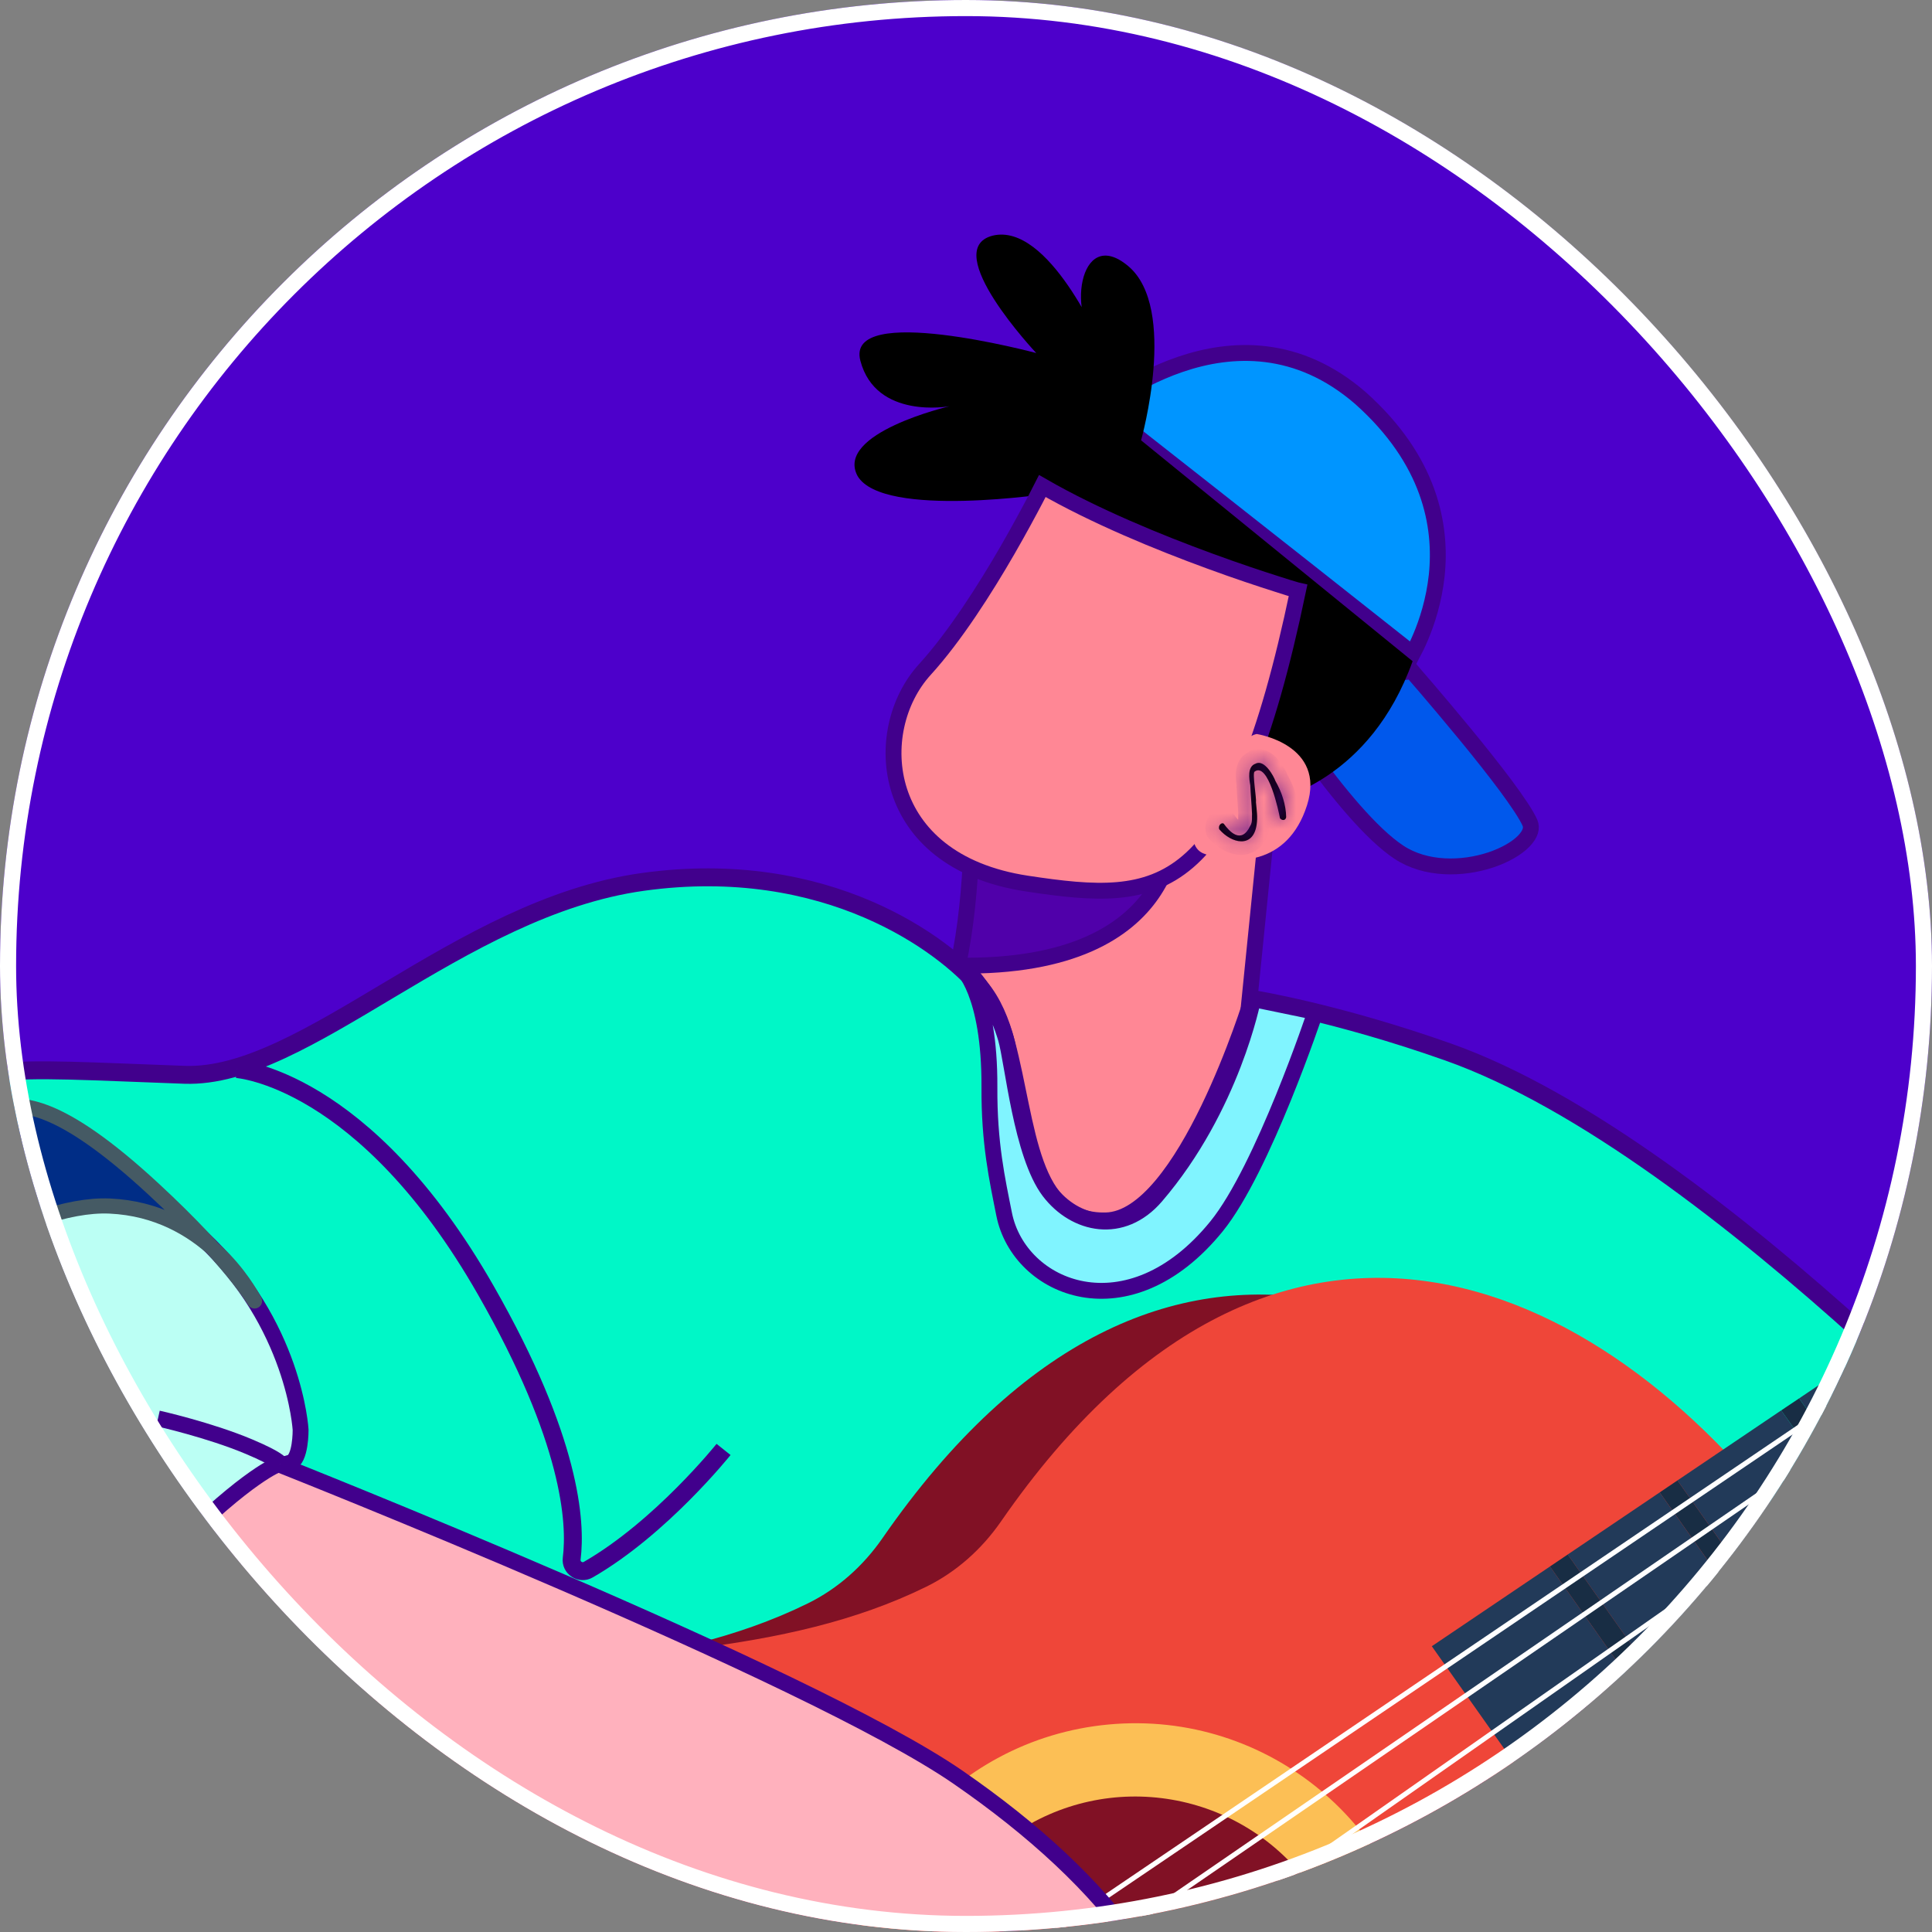 <svg width="120" height="120" viewBox="0 0 120 120" fill="none" xmlns="http://www.w3.org/2000/svg">
<rect x="0" y="0" width="120" height="120" fill="#808080" stroke="none"/>
<g clip-path="url(#clip0_142_13480)">
<rect width="120" height="120" rx="60" fill="#4D00CB"/>
<path d="M115.262 85.738C115.262 85.738 109.645 86.266 102.652 95.211C95.659 104.155 91.343 109.501 91.343 109.501C91.343 109.501 111.386 135.982 129.132 138.36C135.983 139.282 155.484 110.26 157.707 106.405C157.741 106.344 157.659 106.283 157.612 106.33C156.663 107.211 152.577 108.051 148.647 103.979C143.68 98.829 142.149 97.332 142.149 97.332L133.93 105.036C133.93 105.036 131.382 102.265 123.44 93.666C118.528 88.353 115.262 85.738 115.262 85.738Z" fill="#BBFFF4" stroke="#41008C" stroke-width="0.986"/>
<path d="M78.605 42.812L87.699 41.687C87.739 41.734 87.787 41.782 87.834 41.85C88.017 42.06 88.281 42.364 88.6 42.737C89.237 43.483 90.091 44.492 90.978 45.57C91.866 46.647 92.774 47.792 93.519 48.788C94.271 49.805 94.827 50.638 95.03 51.112C95.159 51.417 95.078 51.797 94.637 52.251C94.204 52.691 93.485 53.111 92.598 53.409C90.822 53.999 88.552 54.033 86.892 52.935C86.038 52.373 85.07 51.431 84.087 50.313C83.111 49.202 82.135 47.934 81.275 46.742C80.414 45.549 79.662 44.425 79.127 43.605C78.91 43.293 78.734 43.029 78.605 42.812Z" fill="#0058EC" stroke="#41008C" stroke-width="0.986"/>
<path d="M88.241 39.559C88.058 40 87.875 40.359 87.746 40.603C83.979 37.614 79.12 33.793 75.163 30.676C73.117 29.063 71.308 27.647 70.007 26.624C69.356 26.116 68.834 25.702 68.482 25.424L68.346 25.316C68.597 25.119 68.97 24.848 69.437 24.544C70.386 23.92 71.734 23.168 73.327 22.626C76.491 21.549 80.597 21.338 84.501 24.726C88.83 28.589 89.562 32.654 89.237 35.751C89.067 37.309 88.634 38.631 88.241 39.559Z" fill="#0095FF" stroke="#41008C" stroke-width="0.986"/>
<path d="M78.918 49.818C79.412 49.587 85.084 48.462 87.74 41.07L70.874 27.348C70.874 27.348 73.192 19.143 70.075 16.527C66.958 13.912 66.199 19.915 68.408 21.474C68.408 21.474 65.142 13.79 61.652 14.637C58.312 15.504 64.363 21.928 64.363 21.928C64.363 21.928 52.464 18.743 53.44 22.409C54.409 26.075 58.969 25.234 58.969 25.234C58.969 25.234 51.834 26.901 53.264 29.564C54.842 32.248 65.332 30.635 65.332 30.635L78.918 49.818Z" fill="black"/>
<path d="M60.527 49.439L74.648 51.736H74.655L78.591 52.332L77.453 63.628C77.399 63.661 78.212 77.6 77.616 77.884C76.423 78.454 67.337 76.983 65.588 76.461C63.034 77.186 64.057 67.266 61.502 66.562C60.222 66.209 59.232 65.701 58.697 65.105C58.433 64.814 58.284 64.509 58.25 64.19C58.209 63.872 58.277 63.506 58.507 63.072C58.934 62.347 59.165 61.893 59.483 60.836V60.822V60.809C60.093 58.336 60.35 55.361 60.459 53.023C60.513 51.851 60.527 50.828 60.533 50.103C60.527 49.839 60.527 49.615 60.527 49.439Z" fill="#FF8795" stroke="#41008C" stroke-width="0.986"/>
<path d="M59.496 59.975C60.011 57.678 60.235 54.988 60.33 52.806C60.384 51.634 60.397 50.604 60.404 49.858C60.404 49.56 60.404 49.309 60.404 49.113L72.994 51.173C72.994 51.193 72.994 51.214 72.994 51.227C72.987 51.485 72.96 51.857 72.879 52.298C72.723 53.185 72.357 54.364 71.544 55.53C69.979 57.786 66.645 60.09 59.496 59.975Z" fill="#5000AA" stroke="#41008C" stroke-width="0.986"/>
<path d="M64.294 31.055C64.484 30.696 64.633 30.405 64.742 30.188C68.001 32.065 71.972 33.691 75.163 34.857C76.823 35.467 78.28 35.948 79.324 36.28C79.845 36.449 80.259 36.578 80.55 36.659C80.577 36.666 80.598 36.673 80.625 36.679C79.622 41.477 78.585 45.095 77.467 47.806C76.322 50.584 75.109 52.38 73.788 53.511C71.179 55.754 68.055 55.53 63.779 54.88C59.131 54.175 56.719 51.776 55.865 49.134C55.005 46.464 55.709 43.489 57.444 41.585C59.307 39.539 61.191 36.578 62.594 34.145C63.292 32.932 63.881 31.841 64.294 31.055Z" fill="#FF8795" stroke="#41008C" stroke-width="0.986"/>
<path d="M78.056 45.59C78.056 45.59 82.386 46.247 81.18 50.021C79.974 53.796 76.653 53.762 74.715 52.996C72.642 52.047 76.26 45.949 78.056 45.59Z" fill="#FF8795"/>
<path d="M76.024 51.18C76.336 51.607 77.088 52.481 77.651 51.302C77.813 51.072 77.746 50.685 77.766 50.563C77.739 49.926 77.684 49.411 77.657 48.775C77.59 48.388 77.454 47.609 77.989 47.433C78.538 47.135 79.128 48.239 79.216 48.504C79.616 49.195 79.873 49.994 79.887 50.753C79.846 50.997 79.602 50.963 79.501 50.821C79.433 50.435 78.775 47.297 77.922 47.928C77.779 48.036 78.05 49.588 78.01 49.838C78.057 50.353 78.125 50.74 78.05 51.234C77.827 52.718 76.485 52.386 75.733 51.512C75.631 51.248 75.916 51.038 76.024 51.18Z" fill="#090000"/>
<mask id="mask0_142_13480" style="mask-type:alpha" maskUnits="userSpaceOnUse" x="75" y="47" width="5" height="6">
<path d="M76.024 51.18C76.335 51.607 77.087 52.481 77.65 51.302C77.812 51.072 77.745 50.686 77.765 50.564C77.738 49.927 77.684 49.412 77.657 48.775C77.589 48.389 77.453 47.609 77.989 47.433C78.537 47.135 79.127 48.239 79.215 48.504C79.615 49.195 79.872 49.995 79.886 50.753C79.845 50.997 79.601 50.963 79.5 50.821C79.432 50.435 78.775 47.298 77.921 47.928C77.779 48.036 78.05 49.588 78.009 49.839C78.056 50.354 78.124 50.74 78.05 51.234C77.826 52.718 76.484 52.386 75.732 51.512C75.631 51.248 75.915 51.038 76.024 51.18Z" fill="white"/>
</mask>
<g mask="url(#mask0_142_13480)">
<path d="M77.644 51.302L76.953 50.814L76.912 50.875L76.878 50.943L77.644 51.302ZM77.759 50.557L78.592 50.685L78.606 50.604L78.599 50.523L77.759 50.557ZM77.65 48.775L78.497 48.734V48.68L78.491 48.625L77.65 48.775ZM77.982 47.433L78.24 48.239L78.314 48.219L78.382 48.185L77.982 47.433ZM79.209 48.504L78.403 48.761L78.43 48.849L78.477 48.924L79.209 48.504ZM79.88 50.753L80.713 50.882L80.72 50.814V50.746L79.88 50.753ZM79.487 50.821L78.653 50.963L78.687 51.16L78.802 51.322L79.487 50.821ZM77.996 49.838L77.162 49.71L77.149 49.811L77.156 49.913L77.996 49.838ZM75.719 51.512L74.913 51.77L74.967 51.932L75.076 52.061L75.719 51.512ZM75.34 51.681C75.428 51.803 75.563 51.98 75.733 52.142C75.889 52.298 76.126 52.501 76.417 52.623C76.736 52.759 77.156 52.806 77.583 52.596C77.976 52.4 78.233 52.047 78.409 51.668L76.885 50.943C76.783 51.153 76.742 51.133 76.824 51.085C76.871 51.065 76.925 51.051 76.986 51.051C77.041 51.051 77.068 51.065 77.074 51.065C77.081 51.065 77.068 51.058 77.034 51.038C77.007 51.017 76.973 50.99 76.932 50.95C76.851 50.868 76.776 50.773 76.709 50.685L75.34 51.681ZM78.335 51.783C78.565 51.458 78.592 51.092 78.599 50.922C78.606 50.821 78.599 50.726 78.599 50.679C78.599 50.59 78.599 50.631 78.592 50.685L76.919 50.435C76.905 50.509 76.905 50.577 76.905 50.611C76.905 50.651 76.905 50.685 76.905 50.712C76.905 50.773 76.905 50.814 76.905 50.855C76.905 50.895 76.898 50.909 76.898 50.909C76.898 50.909 76.898 50.895 76.905 50.882C76.912 50.868 76.925 50.841 76.946 50.814L78.335 51.783ZM78.599 50.523C78.585 50.197 78.565 49.899 78.545 49.615C78.525 49.33 78.504 49.045 78.491 48.741L76.803 48.822C76.817 49.147 76.837 49.445 76.858 49.73C76.878 50.014 76.898 50.299 76.912 50.604L78.599 50.523ZM78.484 48.632C78.463 48.531 78.45 48.436 78.443 48.341C78.43 48.239 78.43 48.165 78.436 48.104C78.443 48.043 78.45 48.05 78.43 48.097C78.416 48.124 78.389 48.151 78.355 48.185C78.321 48.219 78.281 48.232 78.254 48.246L77.732 46.64C76.986 46.884 76.797 47.562 76.763 47.955C76.729 48.348 76.803 48.754 76.831 48.93L78.484 48.632ZM78.382 48.178C78.321 48.212 78.24 48.233 78.159 48.226C78.084 48.226 78.037 48.205 78.023 48.192C78.003 48.185 78.043 48.199 78.125 48.293C78.199 48.382 78.267 48.483 78.321 48.592C78.382 48.7 78.409 48.768 78.403 48.761L80.008 48.239C79.934 47.995 79.704 47.562 79.412 47.209C79.263 47.033 79.046 46.816 78.762 46.674C78.443 46.518 78.01 46.45 77.576 46.681L78.382 48.178ZM78.477 48.93C78.823 49.527 79.026 50.184 79.033 50.767L80.72 50.74C80.706 49.804 80.395 48.869 79.941 48.083L78.477 48.93ZM79.04 50.624C79.053 50.55 79.094 50.407 79.229 50.279C79.365 50.15 79.527 50.096 79.67 50.089C79.907 50.075 80.076 50.191 80.171 50.319L78.809 51.322C79.006 51.593 79.351 51.797 79.751 51.776C79.968 51.77 80.212 51.688 80.408 51.498C80.598 51.316 80.686 51.085 80.72 50.882L79.04 50.624ZM80.32 50.679C80.279 50.455 80.09 49.52 79.785 48.7C79.636 48.307 79.433 47.84 79.141 47.507C78.999 47.338 78.762 47.128 78.43 47.04C78.05 46.938 77.684 47.04 77.406 47.25L78.409 48.612C78.341 48.659 78.186 48.727 78.003 48.68C77.867 48.646 77.827 48.578 77.867 48.619C77.948 48.707 78.07 48.93 78.199 49.296C78.457 49.981 78.626 50.807 78.653 50.97L80.32 50.679ZM77.406 47.25C77.19 47.413 77.108 47.623 77.088 47.697C77.054 47.792 77.041 47.88 77.034 47.934C77.02 48.05 77.02 48.165 77.02 48.266C77.027 48.463 77.047 48.707 77.068 48.924C77.095 49.161 77.115 49.357 77.135 49.54C77.142 49.628 77.149 49.696 77.149 49.743C77.156 49.811 77.149 49.784 77.156 49.723L78.829 49.981C78.85 49.852 78.843 49.723 78.836 49.662C78.829 49.574 78.823 49.479 78.816 49.384C78.796 49.201 78.768 48.958 78.748 48.761C78.728 48.544 78.707 48.361 78.707 48.232C78.707 48.165 78.707 48.144 78.707 48.151C78.707 48.151 78.701 48.199 78.68 48.26C78.667 48.3 78.606 48.483 78.403 48.632L77.406 47.25ZM77.156 49.913C77.21 50.496 77.257 50.74 77.203 51.105L78.877 51.356C78.972 50.733 78.884 50.197 78.843 49.757L77.156 49.913ZM77.203 51.105C77.183 51.227 77.156 51.309 77.135 51.356C77.122 51.377 77.115 51.397 77.108 51.404C77.102 51.41 77.102 51.417 77.095 51.417C77.095 51.417 77.095 51.417 77.102 51.41C77.108 51.41 77.108 51.404 77.108 51.404C77.115 51.404 77.108 51.404 77.081 51.404C77.027 51.404 76.919 51.383 76.769 51.302C76.627 51.221 76.478 51.105 76.349 50.956L75.069 52.061C75.543 52.61 76.275 53.084 77.054 53.098C77.474 53.104 77.908 52.969 78.26 52.63C78.599 52.298 78.782 51.851 78.856 51.356L77.203 51.105ZM76.526 51.255C76.6 51.471 76.512 51.688 76.376 51.817C76.316 51.878 76.187 51.959 76.004 51.98C75.78 52 75.516 51.912 75.347 51.681L76.709 50.679C76.485 50.38 76.146 50.265 75.848 50.292C75.584 50.319 75.374 50.448 75.238 50.57C74.954 50.834 74.771 51.288 74.927 51.77L76.526 51.255Z" fill="#41008C"/>
</g>
<path d="M-6.882 84.531C-6.882 84.531 -6.178 83.962 -6.184 83.806C-6.218 83.061 -7.912 71.42 1.195 70.37C7.767 69.611 3.675 73.554 11.508 81.848C19.341 90.142 11.88 94.709 11.88 94.709C11.88 94.709 25.548 103.443 42.427 105.673C62.321 108.302 86.376 104.209 93.416 99.791C103.905 93.205 90.807 124.164 107.693 117.612C123 111.676 128.936 95.99 128.936 95.99C128.936 95.99 106.711 71.271 89.947 65.342C82.995 62.882 77.825 62.056 77.825 62.056C77.825 62.056 73.644 75.743 68.697 75.865C63.866 75.987 63.859 69.929 62.49 64.766C62.145 63.451 61.65 62.266 60.891 61.351C58.682 58.708 51.391 53.179 39.919 54.778C28.448 56.377 18.988 67.016 11.474 66.758C-0.052 66.358 -2.735 65.775 -6.422 69.882C-11.009 74.984 -6.882 84.531 -6.882 84.531Z" fill="#00F7C7" stroke="#41008C" stroke-width="1.112"/>
<path d="M60.845 184.492C71.158 178.197 73.767 164.475 79.919 154.528C81.308 152.279 82.799 150.131 84.663 148.26C92.116 140.759 103.398 137.412 113.501 135.23C115.31 134.844 116.788 133.59 117.499 131.869C118.936 128.38 116.774 124.3 113.061 123.433C108.656 122.403 105.126 120.011 102.395 116.386C96.575 111.758 99.068 104.84 104.659 97.067C92.902 80.663 72.235 70.37 54.814 95.536C53.622 97.257 52.05 98.667 50.179 99.588C32.426 108.329 8.175 98.152 -1.068 121.231C-10.059 143.673 7.138 169.645 26.416 181.307C35.462 186.782 47.781 190.143 57.836 186.016C58.907 185.576 59.91 185.068 60.845 184.492Z" fill="#811125"/>
<path d="M68.204 183.455C78.517 177.16 81.126 163.438 87.279 153.491C88.668 151.241 90.159 149.093 92.022 147.223C99.476 139.722 110.758 136.375 120.861 134.193C122.67 133.807 124.147 132.553 124.859 130.832C126.295 127.342 124.133 123.263 120.42 122.396C116.016 121.366 112.309 119.875 109.755 115.349C108.108 112.428 106.428 103.803 112.018 96.031C100.262 79.626 79.595 69.333 62.174 94.499C60.981 96.22 59.409 97.63 57.539 98.551C39.786 107.292 15.534 97.115 6.292 120.194C-2.7 142.636 14.498 168.608 33.775 180.27C42.821 185.745 55.14 189.106 65.196 184.979C66.266 184.539 67.269 184.024 68.204 183.455Z" fill="#EF4639"/>
<path d="M111.748 86.856L120.38 99.073L125.916 94.974L117.453 83L111.748 86.856Z" fill="#223A59"/>
<path d="M118.564 82.255L126.986 94.181L132.353 90.217L124.086 78.528L118.564 82.255Z" fill="#223A59"/>
<path d="M88.932 102.251L92.13 106.778L95.051 110.911L98.249 115.437L105.371 110.172L96.271 97.298L88.932 102.251Z" fill="#223A59"/>
<path d="M104.191 91.951L113.054 104.487L119.301 99.866L110.635 87.601L104.191 91.951Z" fill="#223A59"/>
<path d="M97.374 96.553L106.44 109.38L111.976 105.28L103.086 92.697L97.374 96.553Z" fill="#223A59"/>
<path d="M117.452 83L125.915 94.973L126.986 94.18L118.563 82.255L117.452 83Z" fill="#182D44"/>
<path d="M110.635 87.601L119.302 99.866L120.379 99.073L111.747 86.856L110.635 87.601Z" fill="#182D44"/>
<path d="M103.087 92.697L111.977 105.28L113.054 104.487L104.191 91.951L103.087 92.697Z" fill="#182D44"/>
<path d="M96.27 97.298L105.371 110.172L106.441 109.38L97.375 96.553L96.27 97.298Z" fill="#182D44"/>
<path d="M88.382 123.332C89.29 133.198 82.026 141.932 72.16 142.84C62.294 143.748 53.56 136.484 52.652 126.618C51.744 116.752 59.008 108.018 68.874 107.11C78.746 106.202 87.481 113.466 88.382 123.332Z" fill="#FCBF55"/>
<path d="M78.245 135.908C72.208 140.177 63.853 138.74 59.584 132.703C55.315 126.665 56.752 118.31 62.789 114.041C68.826 109.773 77.181 111.209 81.45 117.247C85.719 123.284 84.282 131.639 78.245 135.908Z" fill="#811125"/>
<path d="M184.366 39.431L39.041 137.9" stroke="white" stroke-width="0.308" stroke-miterlimit="10"/>
<path d="M189.469 46.627L48.148 150.761" stroke="white" stroke-width="0.308" stroke-miterlimit="10"/>
<path d="M193.663 41.348L46.732 148.396" stroke="white" stroke-width="0.308" stroke-miterlimit="10"/>
<path d="M190.741 36.849L40.653 139.932" stroke="white" stroke-width="0.308" stroke-miterlimit="10"/>
<path d="M197.559 34.186L42.531 142.779" stroke="white" stroke-width="0.308" stroke-miterlimit="10"/>
<path d="M198.589 35.636L44.895 145.801" stroke="white" stroke-width="0.308" stroke-miterlimit="10"/>
<path d="M7.071 72.382C7.071 72.382 -10.439 78.853 -15.399 91.423C-20.359 103.992 -17.858 104.568 -11.008 108.132C-7.491 109.962 1.203 113.567 1.189 113.235C1.162 112.361 3.581 105.002 13.04 95.488C16.029 92.48 16.34 91.253 18.021 90.847C18.692 90.684 18.671 88.807 18.671 88.807C18.671 88.807 18.312 82.214 12.498 76.834C7.389 72.111 7.071 72.382 7.071 72.382Z" fill="#BBFFF4" stroke="#41008C" stroke-width="0.986"/>
<path d="M17.294 90.948C17.294 90.948 50.198 103.965 59.515 110.395C68.832 116.826 75.161 124.645 74.022 133.176C73.331 138.326 69.334 138.916 68.785 135.988C68.236 133.061 70.506 130.703 67.68 125.716C67.443 125.296 69.015 129.416 66.562 130.547C64.671 131.421 63.201 128.243 63.201 128.243C63.201 128.243 64.272 131.103 61.5 131.902C60.349 132.234 59.346 131.347 58.322 130.107C56.866 128.345 54.914 126.604 54.914 126.604C54.914 126.604 56.859 129.402 57.347 131.821C57.753 133.806 57.516 134.26 56.561 135.69C55.592 137.14 53.633 136.856 53.078 134.26C52.597 131.984 52.644 129.361 48.517 127.545C44.391 125.729 41.687 120.146 41.687 120.146C41.687 120.146 37.662 120.715 21.488 117.707C4.955 114.63 1.113 113.106 1.113 113.106C1.113 113.106 4.839 102.169 10.85 96.159C15.444 91.572 17.294 90.948 17.294 90.948Z" fill="#FFB1BD" stroke="#41008C" stroke-width="0.986"/>
<path d="M62.199 119.421C62.199 119.421 65.065 121.623 66.501 123.71C67.165 124.672 67.68 125.716 67.68 125.716" fill="#FFB1BD"/>
<path d="M62.199 119.421C62.199 119.421 65.065 121.623 66.501 123.71C67.165 124.672 67.68 125.716 67.68 125.716" stroke="#41008C" stroke-width="0.986"/>
<path d="M9.814 88.102C9.814 88.102 12.999 88.814 15.472 89.857C17.336 90.643 17.424 90.921 17.424 90.921" fill="#BBFFF4"/>
<path d="M9.814 88.102C9.814 88.102 12.999 88.814 15.472 89.857C17.336 90.643 17.424 90.921 17.424 90.921" stroke="#41008C" stroke-width="0.986"/>
<path d="M81.701 62.855C81.701 62.855 78.449 72.62 75.562 76.17C70.087 82.912 63.304 80.094 62.369 75.418C61.942 73.27 61.434 71.02 61.455 67.524C61.482 61.595 59.72 60.091 59.706 60.077C59.388 59.542 61.529 61.27 62.478 64.502C62.911 65.993 63.433 71.712 65.161 73.995C66.781 76.123 69.715 76.726 71.795 74.307C76.538 68.778 77.832 62.056 77.832 62.056L81.701 62.855Z" fill="#80F4FF" stroke="#41008C" stroke-width="0.986"/>
<path d="M-6.822 80.432C-6.822 80.432 1.513 74.666 6.819 74.91C12.734 75.181 15.451 80.134 15.81 80.805C15.831 80.846 14.306 78.264 9.549 73.866C3.505 68.269 1.344 68.662 0.11 68.716C-2.749 68.845 -6.462 70.472 -6.883 75.513C-7.303 80.554 -6.822 80.432 -6.822 80.432Z" fill="#002D86" stroke="#455A64" stroke-width="0.939" stroke-miterlimit="10"/>
<path d="M14.693 66.399C14.693 66.399 22.607 66.88 30.183 80.155C35.482 89.438 35.793 94.56 35.509 96.81C35.434 97.372 36.051 97.779 36.539 97.494C41.058 94.892 44.941 90.027 44.941 90.027" fill="#00F7C7"/>
<path d="M14.693 66.399C14.693 66.399 22.607 66.88 30.183 80.155C35.482 89.438 35.793 94.56 35.509 96.81C35.434 97.372 36.051 97.779 36.539 97.494C41.058 94.892 44.941 90.027 44.941 90.027" stroke="#41008C" stroke-width="1.112"/>
</g>
<rect x="0.5" y="0.5" width="119" height="119" rx="59.5" stroke="white"/>
<defs>
<clipPath id="clip0_142_13480">
<rect width="120" height="120" rx="60" fill="white"/>
</clipPath>
</defs>
</svg>
